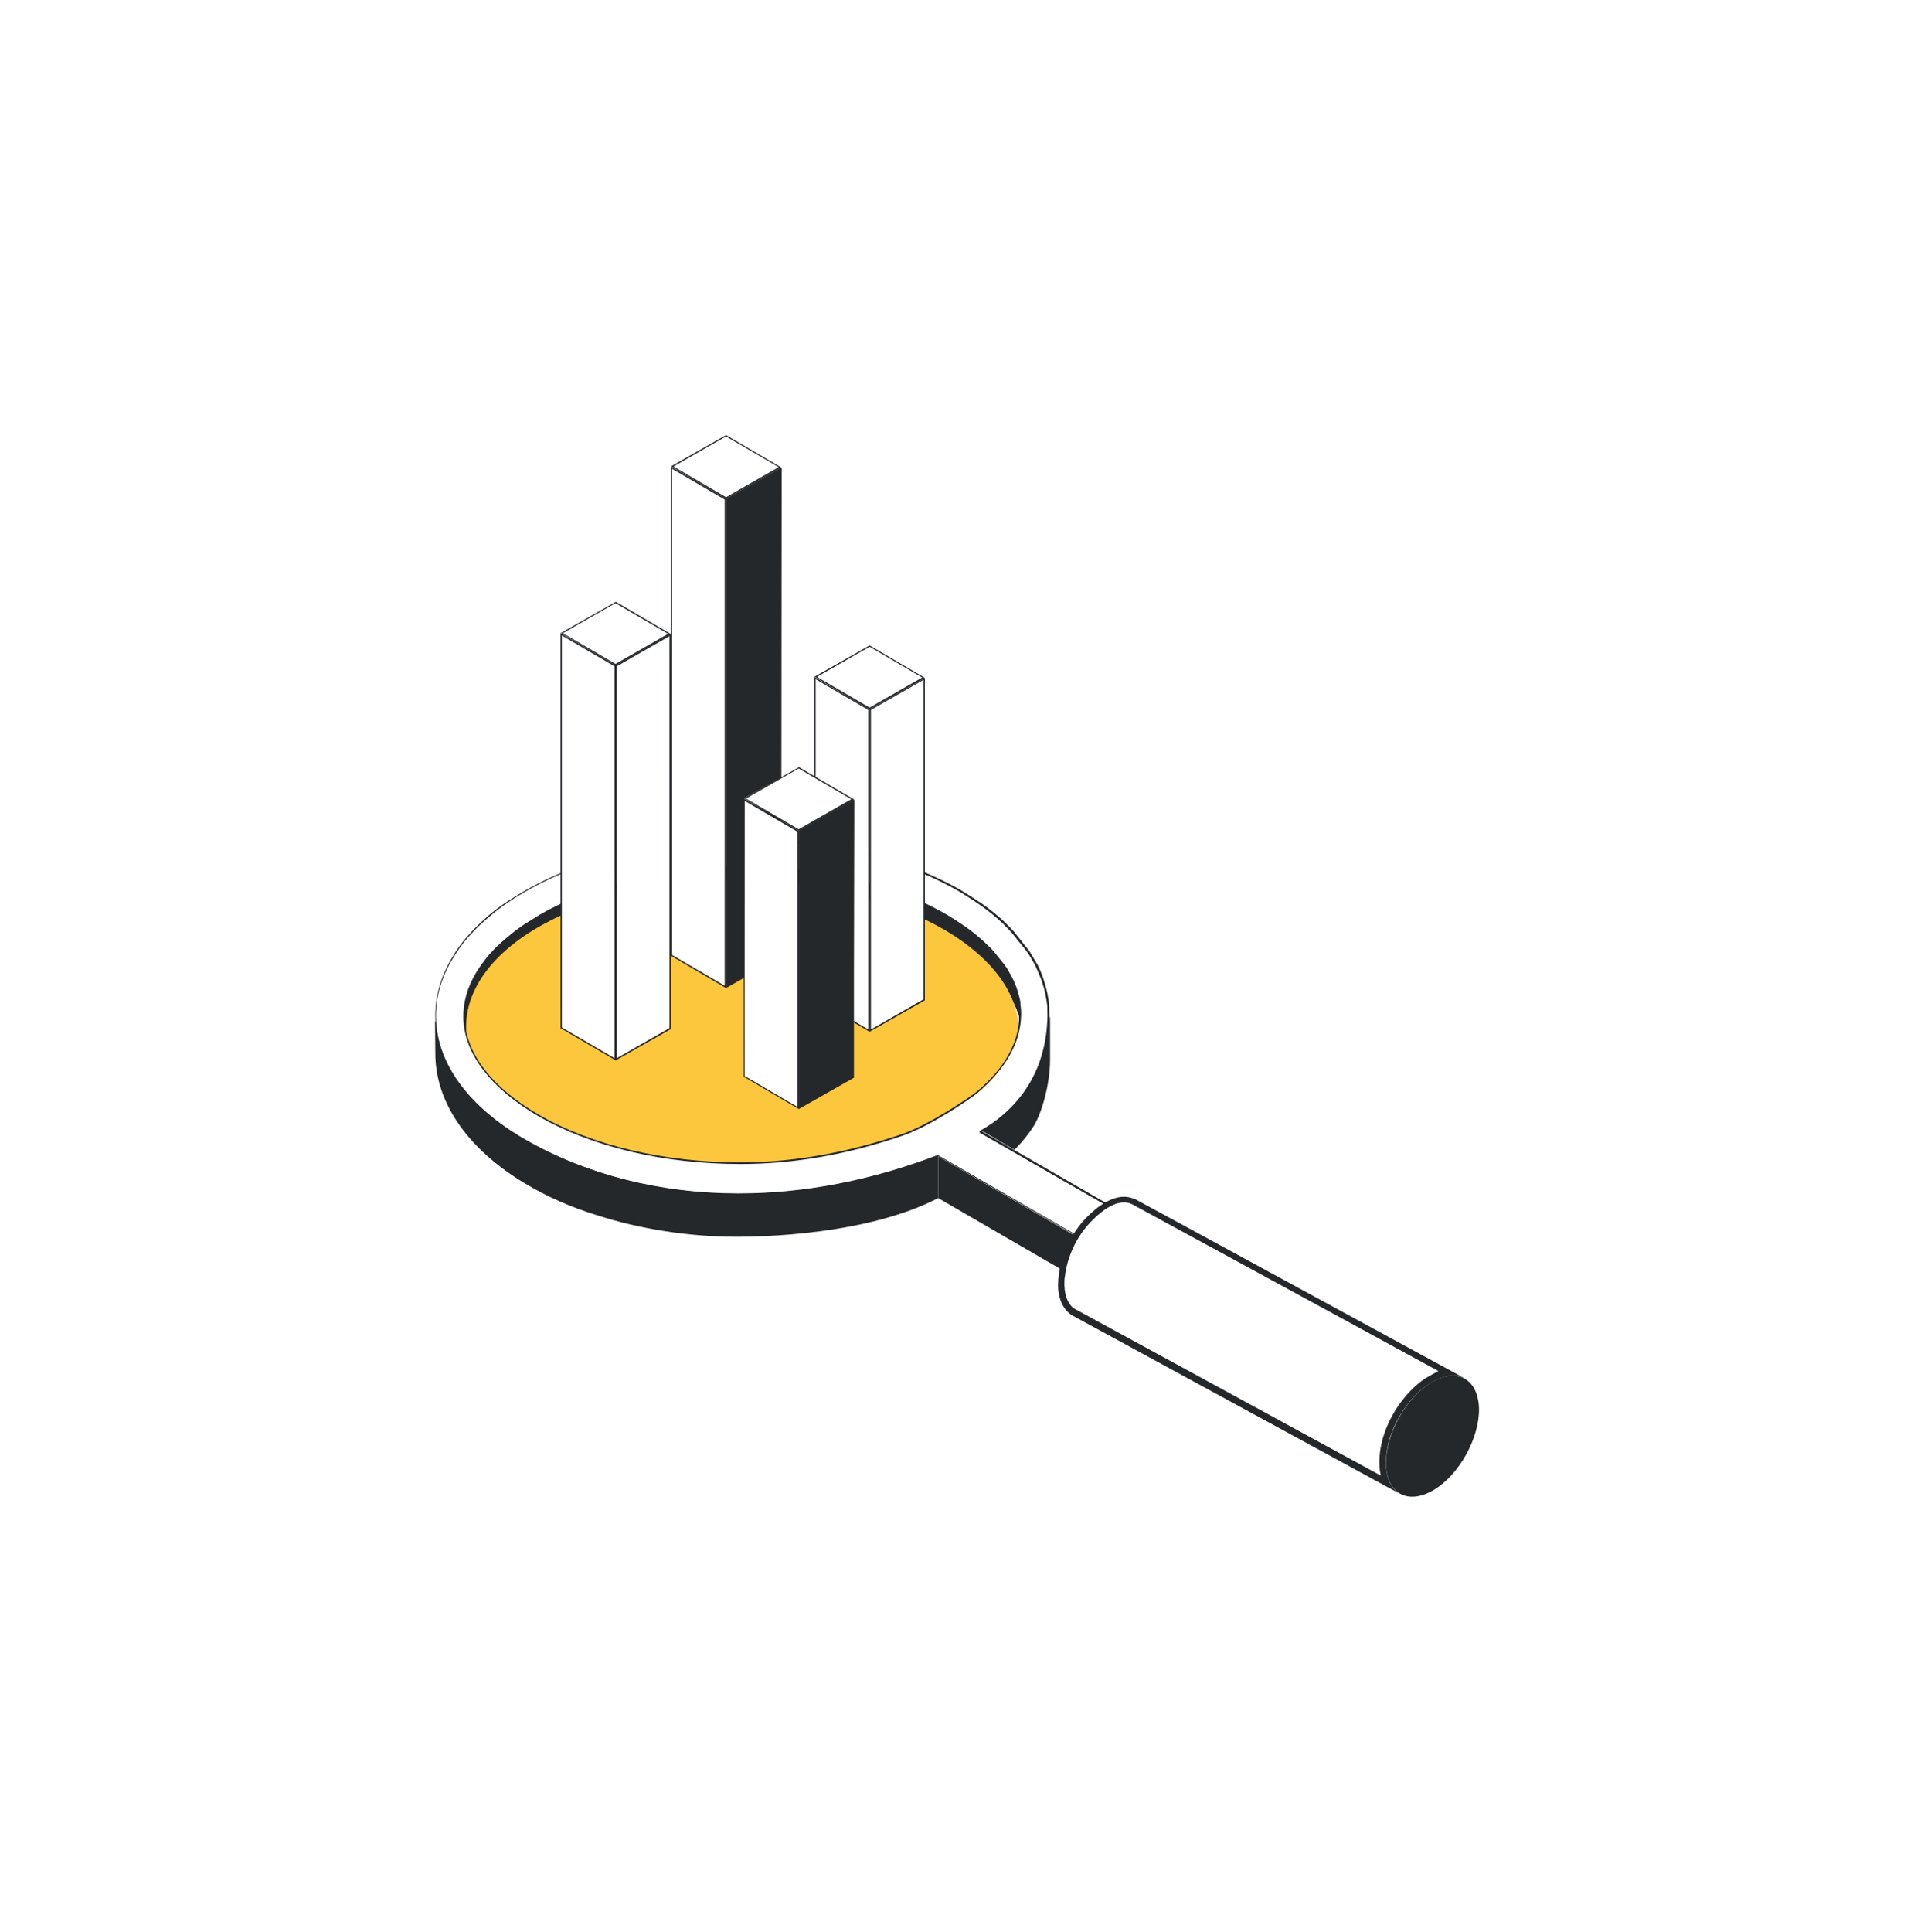 <?xml version="1.0" encoding="UTF-8"?> <svg xmlns="http://www.w3.org/2000/svg" width="220" height="222" viewBox="0 0 220 222" fill="none"><g filter="url(#filter0_d_170_4)"><path d="M108.219 98.906C95.664 92.331 75.186 92.331 62.593 98.906C55.091 102.821 52.182 109.548 53.598 114.641C54.517 111.106 57.387 106.394 62.593 103.657C75.186 97.082 95.664 97.082 108.219 103.657C113.31 106.318 116.296 109.7 117.253 113.197C118.631 108.142 115.645 102.821 108.219 98.906Z" fill="#25282B"></path><path d="M112.315 105.519C103.052 97.462 83.454 94.801 68.564 99.628C53.675 104.455 49.12 114.945 58.344 123.002C67.607 131.098 87.205 133.72 102.095 128.894C116.985 124.067 121.578 113.577 112.315 105.519Z" fill="#FCC73D"></path><path d="M112.315 125.777L113.08 131.098C116.372 128.628 117.712 127.107 118.822 125.397C119.741 123.915 120.697 120.608 120.697 117.758V112.779C119.779 117.073 112.315 125.777 112.315 125.777Z" fill="#25282B"></path><path d="M91.531 131.022C86.133 131.554 80.66 131.478 75.301 130.528C70.095 129.616 64.852 127.943 60.258 125.207C53.407 121.102 50 113.311 50 113.311L50.038 117.073C50.038 122.47 53.483 127.867 60.297 131.972C62.861 133.53 65.694 134.747 68.526 135.621C71.091 136.457 73.732 137.065 76.411 137.483C79.129 137.901 81.846 138.129 84.602 138.129C90.229 138.129 100.64 137.407 107.836 133.683V126.689C103.664 128.324 102.171 128.818 100.64 129.236C97.617 130.11 94.593 130.718 91.531 131.022Z" fill="#25282B"></path><path d="M107.836 128.894V133.683L135.511 149.722V144.933L107.836 128.894Z" fill="#25282B"></path><path d="M120.544 112.817V112.437C120.544 111.981 120.506 111.562 120.468 111.106C120.468 110.954 120.429 110.802 120.391 110.65C120.353 110.346 120.276 110.042 120.2 109.7C120.161 109.586 119.97 108.902 119.894 108.636L119.779 108.294L119.511 107.61L119.319 107.192L119.051 106.698C118.937 106.431 118.477 105.709 118.401 105.595C118.286 105.405 118.171 105.215 118.018 105.063C117.98 104.987 116.602 103.277 116.487 103.163C116.257 102.897 115.989 102.631 115.721 102.365C115.453 102.099 115.147 101.795 114.841 101.529C113.961 100.768 113.042 100.084 112.085 99.438C111.741 99.21 111.396 98.982 111.013 98.754L110.401 98.374C103.779 94.535 94.899 92.445 85.483 92.445C76.028 92.445 67.148 94.535 60.488 98.374L59.837 98.754C59.416 99.02 59.033 99.248 58.612 99.514L58.038 99.894C57.694 100.122 57.387 100.35 56.928 100.692C56.239 101.225 55.588 101.795 54.976 102.365C54.67 102.669 54.402 102.935 54.134 103.239C53.866 103.543 53.598 103.809 53.368 104.113C52.871 104.721 52.45 105.329 52.067 105.937C50.651 108.218 50 110.612 50.077 113.007C50.23 118.252 53.866 123.193 60.296 126.917C67.416 131.022 75.913 133.189 84.909 133.189C92.449 133.189 100.143 131.706 107.875 128.78L136.889 145.541L141.826 142.804L112.774 125.891C117.75 123.117 120.468 118.556 120.544 112.817ZM103.779 126.385C97.502 128.552 91.263 129.654 85.138 129.654C76.258 129.654 68.028 127.716 61.904 124.181C56.507 121.064 53.445 117.074 53.33 113.007C53.254 111.258 53.789 109.434 54.861 107.686C55.129 107.23 55.474 106.736 55.856 106.279C56.086 106.013 56.277 105.747 56.507 105.519C56.737 105.253 57.005 105.025 57.234 104.797C57.732 104.303 58.306 103.809 58.88 103.353C59.186 103.125 59.531 102.859 59.837 102.631L60.335 102.289C60.679 102.061 61.062 101.795 61.483 101.567L62.019 101.263C68.22 97.728 76.526 95.751 85.368 95.751C94.248 95.751 102.478 97.69 108.602 101.225L109.214 101.605C109.559 101.795 109.865 101.985 110.171 102.213C111.052 102.783 111.855 103.391 112.621 104.075C112.851 104.303 113.119 104.493 113.386 104.797L113.999 105.405C114.19 105.633 115.415 107.154 115.415 107.154L115.607 107.42C115.683 107.534 116.028 108.104 116.142 108.294L116.487 108.978L116.793 109.738C116.87 109.928 116.984 110.422 117.023 110.536C117.099 110.764 117.138 110.992 117.176 111.22L117.252 111.6C117.291 111.905 117.329 112.171 117.329 112.513V112.817C117.291 115.857 115.568 118.898 112.391 121.596C111.664 122.052 106.918 125.321 103.779 126.385Z" fill="white"></path><path d="M117.367 112.74V112.436C117.367 112.132 117.367 111.828 117.291 111.524C117.291 111.486 117.291 111.448 117.291 111.372C117.291 111.334 117.291 111.334 117.291 111.296C117.291 111.258 117.291 111.22 117.291 111.182C117.253 110.954 117.214 110.726 117.138 110.498C117.099 110.384 116.985 109.89 116.908 109.7C116.87 109.624 116.87 109.548 116.831 109.472V109.434L116.755 109.282C116.717 109.168 116.64 109.054 116.602 108.902C116.564 108.826 116.564 108.788 116.525 108.712C116.487 108.674 116.487 108.598 116.449 108.56C116.41 108.446 116.334 108.332 116.257 108.18C116.142 107.99 115.836 107.42 115.76 107.305C115.721 107.229 115.645 107.115 115.568 107.039L115.53 106.963L115.262 106.621C114.879 106.165 114.343 105.481 114.152 105.253C113.961 105.025 113.769 104.835 113.54 104.645C113.272 104.379 113.042 104.151 112.774 103.923C112.009 103.239 111.205 102.631 110.324 102.06C110.018 101.87 109.712 101.642 109.367 101.452C109.214 101.338 109.1 101.3 109.023 101.224L108.755 101.072C102.631 97.538 94.363 95.599 85.483 95.599C76.602 95.599 68.296 97.538 62.057 101.11C61.904 101.224 61.713 101.3 61.56 101.414L61.445 101.49C61.1 101.718 60.718 101.946 60.335 102.175C60.22 102.251 59.837 102.517 59.837 102.517C59.493 102.745 59.148 103.011 58.88 103.239C58.306 103.695 57.732 104.189 57.196 104.683C56.966 104.911 56.698 105.177 56.469 105.443C56.201 105.709 56.009 105.975 55.818 106.203C55.435 106.697 55.091 107.191 54.823 107.61C53.713 109.396 53.215 111.22 53.254 113.007C53.368 117.111 56.431 121.102 61.866 124.257C67.99 127.791 76.258 129.768 85.138 129.768C91.224 129.768 97.502 128.666 103.779 126.499C106.918 125.435 111.702 122.166 112.353 121.596C115.568 118.86 117.291 115.819 117.367 112.74ZM112.277 121.444C111.549 122.052 106.803 125.245 103.741 126.309C98.191 128.209 91.837 129.578 85.138 129.578C76.296 129.578 68.067 127.639 61.942 124.105C56.545 120.988 53.521 117.035 53.407 113.007C53.33 111.258 53.866 109.472 54.938 107.724C55.206 107.267 55.55 106.773 55.933 106.317C56.163 106.051 56.354 105.823 56.584 105.557C56.813 105.291 57.081 105.063 57.311 104.835C57.808 104.341 58.383 103.847 58.957 103.391C59.263 103.163 59.569 102.897 59.914 102.669C59.914 102.669 60.296 102.403 60.411 102.326C60.756 102.098 61.139 101.832 61.483 101.642C61.674 101.528 61.904 101.414 62.095 101.3C68.258 97.766 76.564 95.827 85.406 95.827C94.248 95.827 102.516 97.766 108.602 101.3L108.87 101.452C108.985 101.49 109.061 101.566 109.214 101.642C109.521 101.832 109.865 102.022 110.171 102.251C111.052 102.821 111.855 103.429 112.583 104.113C112.812 104.303 113.042 104.531 113.348 104.797C113.54 104.987 113.731 105.215 113.961 105.405C114.19 105.671 115.071 106.773 115.3 107.077C115.377 107.191 115.453 107.305 115.53 107.419C115.607 107.533 115.951 108.104 116.028 108.294C116.104 108.408 116.142 108.56 116.219 108.636C116.257 108.75 116.334 108.864 116.372 108.978C116.449 109.13 116.525 109.32 116.564 109.51C116.602 109.586 116.64 109.7 116.64 109.776C116.717 109.966 116.831 110.46 116.87 110.574C116.946 110.802 116.985 111.03 117.023 111.258C117.023 111.296 117.061 111.41 117.061 111.448C117.061 111.486 117.061 111.562 117.099 111.6C117.138 111.866 117.138 112.17 117.138 112.474C117.138 112.512 117.138 112.778 117.138 112.778C117.138 115.781 115.453 118.784 112.277 121.444Z" fill="#25282B"></path><path d="M120.621 112.817V112.55C120.621 112.512 120.621 112.474 120.621 112.436C120.621 111.98 120.583 111.524 120.544 111.106C120.544 110.954 120.506 110.802 120.468 110.612C120.429 110.308 120.353 110.004 120.276 109.662C120.238 109.548 120.047 108.864 119.97 108.598C119.932 108.484 119.894 108.37 119.855 108.256C119.779 108.028 119.664 107.8 119.587 107.572C119.511 107.42 119.473 107.305 119.396 107.153C119.319 107.001 119.243 106.811 119.128 106.659C118.975 106.393 118.554 105.671 118.477 105.557C118.362 105.367 118.248 105.177 118.095 105.025C118.095 105.025 116.678 103.239 116.563 103.087C116.334 102.821 116.066 102.555 115.798 102.289C115.53 102.022 115.224 101.718 114.918 101.452C114.075 100.73 113.157 100.008 112.123 99.362C111.779 99.134 111.434 98.906 111.052 98.678C110.86 98.564 110.631 98.412 110.439 98.298C103.549 94.345 94.516 92.369 85.483 92.369C76.411 92.369 67.378 94.345 60.45 98.298C60.22 98.412 60.028 98.564 59.799 98.678C59.378 98.944 58.995 99.172 58.574 99.438C58.383 99.552 58.191 99.704 58 99.818C57.617 100.084 57.234 100.35 56.89 100.616C56.201 101.148 55.55 101.756 54.938 102.327C54.631 102.631 54.364 102.897 54.096 103.201C53.828 103.505 53.56 103.771 53.33 104.075C52.832 104.683 52.411 105.291 52.029 105.937C50.612 108.256 49.962 110.65 50.038 113.083C50.191 118.138 53.598 123.192 60.296 127.031C67.148 130.984 75.607 133.302 84.947 133.302C92.143 133.302 99.875 131.934 107.875 128.894L136.927 145.655L141.903 142.766L112.851 126.005C119.281 122.356 120.583 116.731 120.621 112.817ZM141.558 142.804L136.85 145.503L107.875 128.78C107.836 128.78 107.836 128.742 107.798 128.742H107.76C100.104 131.668 92.411 133.15 84.87 133.15C75.875 133.15 67.378 130.984 60.296 126.917C53.904 123.231 50.268 118.29 50.115 113.083C50.038 110.688 50.689 108.332 52.105 106.051C52.45 105.481 52.871 104.835 53.368 104.227C53.598 103.923 53.866 103.619 54.134 103.353C54.402 103.049 54.708 102.745 54.976 102.479C55.588 101.908 56.239 101.338 56.89 100.806L57.043 100.692C57.349 100.464 57.655 100.236 58 99.97L58.076 99.932C58.229 99.818 58.421 99.704 58.574 99.59C58.957 99.324 59.378 99.058 59.761 98.83L59.914 98.754C60.067 98.64 60.258 98.564 60.411 98.45C67.071 94.611 75.952 92.521 85.368 92.521C94.784 92.521 103.626 94.611 110.248 98.45L110.439 98.564C110.592 98.64 110.707 98.716 110.86 98.83C111.281 99.096 111.626 99.324 111.932 99.514C112.889 100.16 113.846 100.844 114.688 101.604C114.994 101.87 115.3 102.137 115.568 102.441C115.798 102.669 116.066 102.935 116.334 103.239C116.449 103.391 117.788 105.063 117.865 105.139C117.98 105.291 118.095 105.481 118.248 105.671C118.324 105.785 118.745 106.507 118.898 106.773L118.937 106.849C119.013 107.001 119.09 107.115 119.128 107.267C119.205 107.419 119.243 107.534 119.319 107.686C119.396 107.914 119.511 108.142 119.587 108.332C119.587 108.408 119.626 108.446 119.664 108.522C119.702 108.598 119.702 108.636 119.74 108.712C119.817 108.94 120.008 109.662 120.047 109.738C120.123 110.118 120.2 110.384 120.238 110.688C120.276 110.84 120.276 110.992 120.315 111.144C120.391 111.562 120.391 111.98 120.391 112.474C120.391 112.512 120.391 112.512 120.391 112.55V112.588V112.855C120.276 118.594 117.597 123.116 112.659 125.967C112.621 126.005 112.583 126.043 112.583 126.081C112.583 126.119 112.621 126.195 112.659 126.195L141.558 142.804Z" fill="#25282B"></path><path d="M129.195 133.91C127.32 133.91 125.482 135.811 124.755 136.609C123.301 138.243 122.305 140.448 122.037 142.614C121.999 142.994 121.961 143.374 121.961 143.754C121.999 145.237 122.535 146.339 123.415 146.833L159.319 166.369C159.051 165.798 158.936 165.076 158.898 164.278C158.821 161.998 159.74 159.451 161.348 157.285C162.152 156.221 163.032 155.346 163.989 154.7C164.563 154.32 165.367 153.902 166.286 153.75C158.783 149.683 130.535 134.29 130.305 134.176C129.999 133.986 129.616 133.91 129.195 133.91Z" fill="white"></path><path d="M129.195 133.53C127.396 133.53 125.559 135.127 124.487 136.343C122.994 138.053 121.961 140.296 121.693 142.538C121.654 142.918 121.616 143.336 121.616 143.754C121.654 145.427 122.305 146.605 123.262 147.175L160.965 167.699C159.97 167.167 159.357 165.989 159.319 164.278C159.242 161.884 160.276 159.413 161.692 157.513C162.381 156.563 163.261 155.689 164.257 155.042C165.022 154.548 166.017 154.092 166.974 154.092C167.166 154.092 167.357 154.092 167.548 154.13C167.816 154.168 168.084 154.282 168.352 154.396C168.352 154.396 130.573 133.834 130.535 133.834C130.075 133.644 129.654 133.53 129.195 133.53ZM163.836 154.396C162.84 155.042 161.922 155.955 161.08 157.057C159.395 159.299 158.477 161.922 158.553 164.278C158.553 164.734 158.63 165.19 158.706 165.57L123.607 146.453C122.841 146.035 122.382 145.047 122.343 143.678C122.343 143.298 122.343 142.956 122.42 142.576C122.688 140.486 123.645 138.357 125.061 136.761C125.597 136.153 127.434 134.176 129.195 134.176C129.539 134.176 129.846 134.253 130.152 134.405C130.42 134.557 156.793 148.885 165.328 153.56C164.754 153.864 164.218 154.168 163.836 154.396Z" fill="#25282B"></path><path d="M164.486 154.89C161.539 156.677 159.242 160.895 159.319 164.278C159.396 167.661 161.845 168.991 164.831 167.205C167.778 165.418 170.075 161.2 169.998 157.817C169.883 154.434 167.434 153.104 164.486 154.89Z" fill="#25282B"></path><path d="M77.138 49.573L83.454 53.259L89.77 49.763L83.492 46.076L77.138 49.573Z" fill="white"></path><path d="M77.1 49.611L83.454 53.335L89.808 49.725L83.454 46L77.1 49.611ZM83.454 53.145L77.406 49.611L83.454 46.152L89.502 49.687L83.454 53.145Z" fill="#25282B"></path><path d="M83.531 109.396L89.731 105.937L89.846 49.763L83.531 53.335V109.396Z" fill="#25282B"></path><path d="M83.454 109.548L89.808 105.937V49.725L83.454 53.336V109.548ZM83.607 53.411L89.655 49.953V105.823L83.607 109.282V53.411Z" fill="#25282B"></path><path d="M77.138 105.785L83.378 109.396L83.416 53.411L77.177 49.611L77.138 105.785Z" fill="white"></path><path d="M77.1 105.823L83.454 109.548V53.335L77.1 49.611V105.823ZM77.253 49.877L83.301 53.411V109.282L77.253 105.747V49.877Z" fill="#25282B"></path><path d="M93.636 73.707L99.951 77.394L106.229 73.935L99.99 70.21L93.636 73.707Z" fill="white"></path><path d="M93.597 73.783L99.951 77.508L106.305 73.897L99.951 70.172L93.597 73.783ZM99.951 77.318L93.904 73.783L99.951 70.325L105.999 73.859L99.951 77.318Z" fill="#25282B"></path><path d="M100.028 114.413L106.191 110.916L106.344 73.935L100.028 77.47V114.413Z" fill="white"></path><path d="M99.951 114.565L106.305 110.954V73.897L99.951 77.508V114.565ZM100.105 77.584L106.152 74.125V110.84L100.105 114.299V77.584Z" fill="#25282B"></path><path d="M93.636 110.764L99.875 114.413L99.913 77.546L93.674 73.783L93.636 110.764Z" fill="white"></path><path d="M93.597 110.84L99.951 114.565V77.508L93.597 73.783V110.84ZM93.751 74.049L99.798 77.584V114.299L93.751 110.764V74.049Z" fill="#25282B"></path><path d="M64.469 68.691L70.746 72.377L77.062 68.919L70.784 65.194L64.469 68.691Z" fill="white"></path><path d="M64.43 68.766L70.784 72.491L77.138 68.88L70.784 65.156L64.43 68.766ZM70.746 72.301L64.698 68.766L70.746 65.308L76.794 68.842L70.746 72.301Z" fill="#25282B"></path><path d="M70.861 117.72L77.024 114.223L77.138 68.919L70.861 72.454V117.72Z" fill="white"></path><path d="M70.746 117.871L77.1 114.261V68.88L70.746 72.491V117.871ZM70.899 72.567L76.947 69.108V114.147L70.899 117.605V72.567Z" fill="#25282B"></path><path d="M64.469 114.071L70.669 117.719L70.708 72.529L64.507 68.766L64.469 114.071Z" fill="white"></path><path d="M64.43 114.147L70.784 117.871V72.491L64.43 68.766V114.147ZM64.583 69.032L70.631 72.567V117.605L64.583 114.071V69.032Z" fill="#25282B"></path><path d="M85.521 87.732L91.798 91.418L98.114 87.922L91.837 84.235L85.521 87.732Z" fill="white"></path><path d="M85.483 87.77L91.837 91.495L98.191 87.884L91.837 84.159L85.483 87.77ZM91.798 91.305L85.751 87.77L91.798 84.311L97.846 87.846L91.798 91.305Z" fill="#25282B"></path><path d="M91.875 123.307L98.076 119.848L98.191 87.922L91.875 91.495V123.307Z" fill="#25282B"></path><path d="M91.799 123.458L98.153 119.848V87.884L91.799 91.494V123.458ZM91.951 91.57L97.999 88.112V119.734L91.951 123.192V91.57Z" fill="#25282B"></path><path d="M85.521 119.696L91.722 123.307L91.76 91.571L85.559 87.77L85.521 119.696Z" fill="white"></path><path d="M85.483 119.734L91.837 123.459V91.495L85.483 87.77V119.734ZM85.597 88.036L91.645 91.57V123.192L85.597 119.658V88.036Z" fill="#25282B"></path></g><defs><filter id="filter0_d_170_4" x="0" y="0" width="220" height="222" filterUnits="userSpaceOnUse" color-interpolation-filters="sRGB"><feFlood flood-opacity="0" result="BackgroundImageFix"></feFlood><feColorMatrix in="SourceAlpha" type="matrix" values="0 0 0 0 0 0 0 0 0 0 0 0 0 0 0 0 0 0 127 0" result="hardAlpha"></feColorMatrix><feOffset dy="4"></feOffset><feGaussianBlur stdDeviation="25"></feGaussianBlur><feComposite in2="hardAlpha" operator="out"></feComposite><feColorMatrix type="matrix" values="0 0 0 0 0.636 0 0 0 0 0.622 0 0 0 0 0.558 0 0 0 0.3 0"></feColorMatrix><feBlend mode="normal" in2="BackgroundImageFix" result="effect1_dropShadow_170_4"></feBlend><feBlend mode="normal" in="SourceGraphic" in2="effect1_dropShadow_170_4" result="shape"></feBlend></filter></defs></svg> 